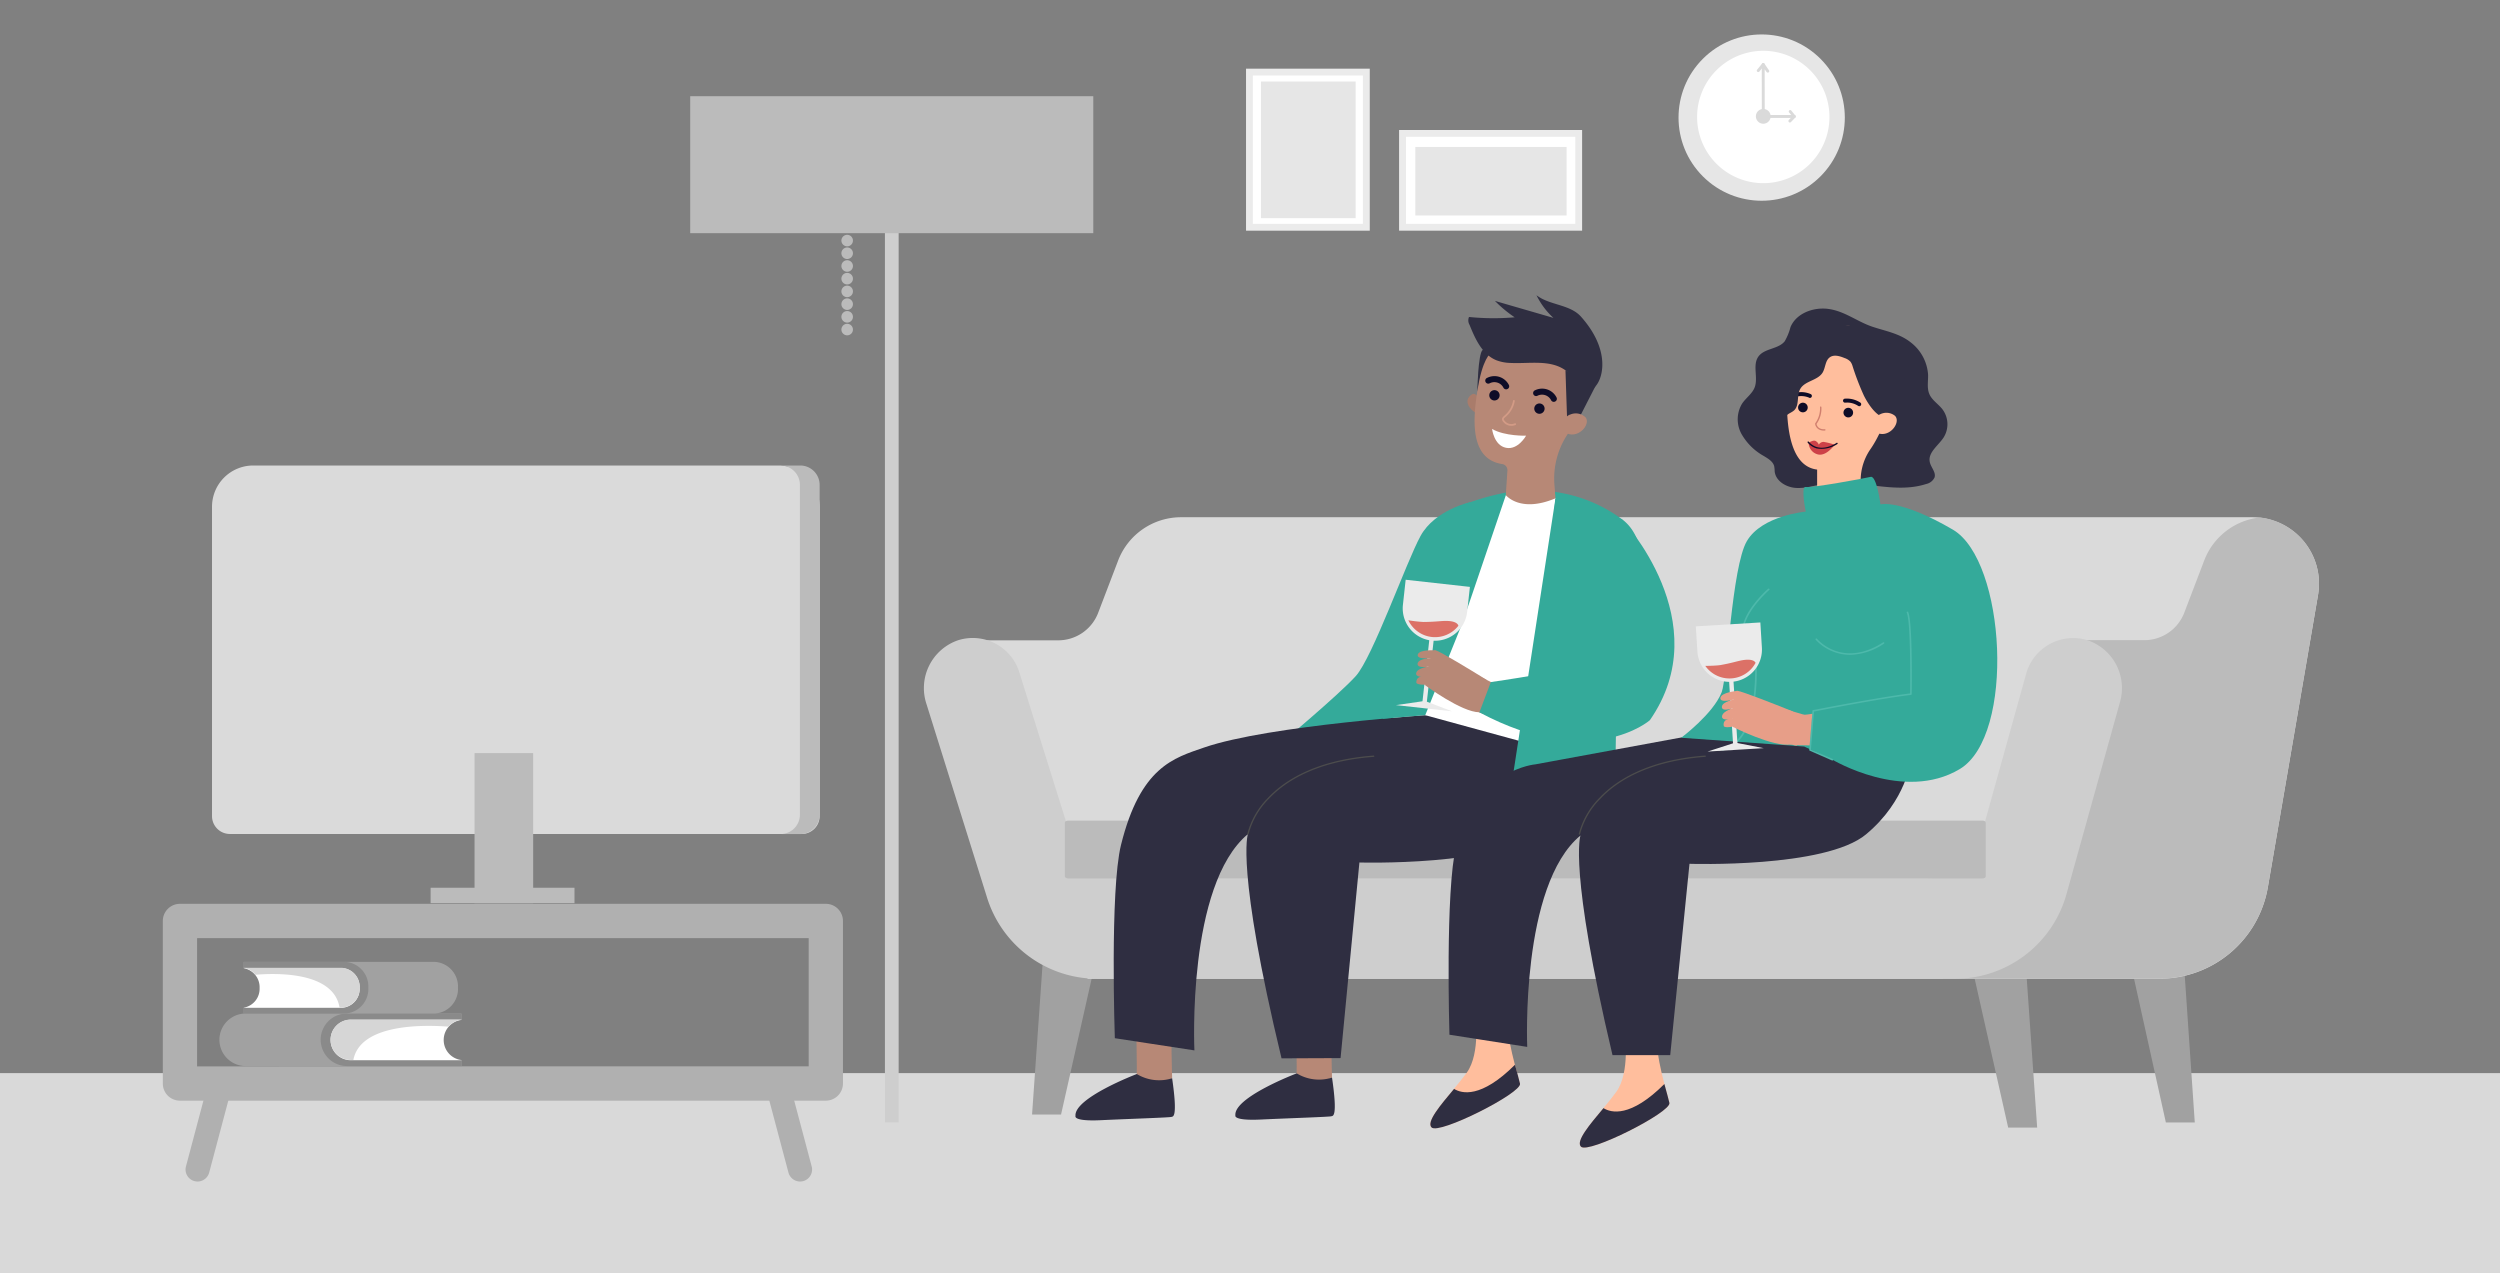 <svg xmlns="http://www.w3.org/2000/svg" width="532.308" height="271.077" viewBox="0 0 532.308 271.077"><rect x="0" y="0" width="532.308" height="271.077" fill="#808080" stroke="none"/><g id="packages-bg" transform="translate(-3.133 -51.815)"><g id="Group_1090" data-name="Group 1090" transform="translate(-15.716)"><g id="Group_1089" data-name="Group 1089"><path id="Rectangle_230" fill="#d9d9d9" d="M0 0h532.308v42.584H0z" data-name="Rectangle 230" transform="translate(18.849 280.308)"/><g id="Group_1114" data-name="Group 1114" transform="translate(165.811 72.298)"><path id="Rectangle_234" fill="#cecece" d="M0 0h2.922v202.391H0z" data-name="Rectangle 234" transform="translate(41.46 16.097)"/><path id="Rectangle_235" fill="#bbb" d="M0 0h85.825v29.167H0z" data-name="Rectangle 235"/><g id="Group_1115" fill="#bbb" data-name="Group 1115" transform="translate(32.193 29.513)"><path id="Path_1425" d="M2524.8 671.628a1.228 1.228 0 1 1 1.228 1.228 1.232 1.232 0 0 1-1.228-1.228Z" data-name="Path 1425" transform="translate(-2524.8 -670.4)"/><path id="Path_1426" d="M2524.8 687.228a1.228 1.228 0 1 1 1.228 1.228 1.232 1.232 0 0 1-1.228-1.228Z" data-name="Path 1426" transform="translate(-2524.8 -683.303)"/><path id="Path_1427" d="M2524.8 702.928a1.228 1.228 0 1 1 1.228 1.228 1.232 1.232 0 0 1-1.228-1.228Z" data-name="Path 1427" transform="translate(-2524.8 -696.288)"/><path id="Path_1428" d="M2524.8 718.528a1.228 1.228 0 1 1 1.228 1.228 1.232 1.232 0 0 1-1.228-1.228Z" data-name="Path 1428" transform="translate(-2524.8 -709.191)"/><path id="Path_1429" d="M2524.8 734.228a1.228 1.228 0 1 1 1.228 1.228 1.232 1.232 0 0 1-1.228-1.228Z" data-name="Path 1429" transform="translate(-2524.8 -722.177)"/><path id="Path_1430" d="M2524.8 749.928a1.228 1.228 0 1 1 1.228 1.228 1.232 1.232 0 0 1-1.228-1.228Z" data-name="Path 1430" transform="translate(-2524.8 -735.162)"/><path id="Path_1431" d="M2524.8 765.528a1.228 1.228 0 1 1 1.228 1.228 1.232 1.232 0 0 1-1.228-1.228Z" data-name="Path 1431" transform="translate(-2524.8 -748.065)"/><path id="Path_1432" d="M2524.8 781.228a1.228 1.228 0 1 1 1.228 1.228 1.232 1.232 0 0 1-1.228-1.228Z" data-name="Path 1432" transform="translate(-2524.8 -761.051)"/></g></g><g id="Group_1113" data-name="Group 1113" transform="translate(63.993 150.931)"><path id="Path_1434" fill="#dadada" d="M2574.583 954.5h111.829a8.766 8.766 0 0 1 8.766 8.766v65.89a3.8 3.8 0 0 1-3.8 3.8H2569.6a3.8 3.8 0 0 1-3.8-3.8v-65.89a8.781 8.781 0 0 1 8.783-8.766Z" data-name="Path 1434" transform="translate(-2565.8 -954.5)"/></g><g id="Group_1112" data-name="Group 1112" transform="translate(185.037 150.931)"><path id="Path_1436" fill="#bbb" d="M2569.932 1028.845v-70.213a4.132 4.132 0 0 0-4.132-4.132h4.2a4.132 4.132 0 0 1 4.132 4.132v70.213a4.132 4.132 0 0 1-4.132 4.132h-4.2a4.132 4.132 0 0 0 4.132-4.132Z" data-name="Path 1436" transform="translate(-2565.8 -954.5)"/></g><g id="Group_1111" data-name="Group 1111" transform="translate(438.985 258.8)"><path id="Path_1438" fill="#a1a1a1" d="m1066.4 1578.4 7.452 33.109h6.172l-2.317-33.109Z" data-name="Path 1438" transform="translate(-1066.4 -1578.4)"/></g><g id="Group_1110" data-name="Group 1110" transform="translate(238.6 256.033)"><path id="Path_1440" fill="#a1a1a1" d="m2239.024 1562.4-7.452 33.092h-6.172l2.317-33.092Z" data-name="Path 1440" transform="translate(-2225.4 -1562.4)"/></g><g id="Group_1109" data-name="Group 1109" transform="translate(472.561 257.175)"><path id="Path_1442" fill="#a1a1a1" d="m872.3 1569 7.452 33.645h6.155l-2.3-33.645Z" data-name="Path 1442" transform="translate(-872.3 -1569)"/></g><g id="Group_1108" data-name="Group 1108" transform="translate(226.272 161.944)"><path id="Path_1444" fill="#dadada" d="m745.7 1038.55 4.253-11.134a14.346 14.346 0 0 1 13.4-9.215h228.115a14.168 14.168 0 0 1 13.97 16.563l-10.685 62.242a23.434 23.434 0 0 1-23.1 19.468H743.468l-24.168-72.063h17.895a9.1 9.1 0 0 0 8.505-5.861Z" data-name="Path 1444" transform="translate(-719.297 -1018.2)"/></g><g id="Group_1107" data-name="Group 1107" transform="translate(432.501 161.996)"><path id="Path_1446" fill="#bbb" d="M762.216 1044.624a9.1 9.1 0 0 0 8.506-5.861l4.253-11.135a14.344 14.344 0 0 1 11.878-9.129 14.159 14.159 0 0 1 12.345 16.477l-10.685 62.242a23.434 23.434 0 0 1-23.1 19.468h-46.127l25.035-72.063Z" data-name="Path 1446" transform="translate(-719.286 -1018.5)"/></g><g id="Group_1106" data-name="Group 1106" transform="translate(215.584 187.644)"><path id="Path_1448" fill="#cecece" d="M998.755 1239.417H1181.8a24.63 24.63 0 0 0 23.583-18.275l11.325-40.648a10.737 10.737 0 0 0-7.141-13.226 10.382 10.382 0 0 0-12.881 7.348l-9.682 34.8a11.6 11.6 0 0 1-11.117 8.61h-171.392a11.6 11.6 0 0 1-11-8.247l-11.117-35.513a10.379 10.379 0 0 0-13.105-6.916 10.761 10.761 0 0 0-6.726 13.469l12.863 41.1a24.589 24.589 0 0 0 23.345 17.498Z" data-name="Path 1448" transform="translate(-962.046 -1166.843)"/></g><g id="Group_1105" data-name="Group 1105" transform="translate(245.585 226.538)"><path id="Path_1450" fill="#bbb" d="M1095.265 1391.8h194.729c.372 0 .68.2.68.451v11.417c0 .247-.308.451-.68.451h-194.713c-.372 0-.68-.2-.68-.451v-11.417c-.016-.251.291-.451.664-.451Z" data-name="Path 1450" transform="translate(-1094.6 -1391.8)"/></g><g id="Group_1104" data-name="Group 1104" transform="translate(53.516 244.259)"><path id="Path_1452" fill="#b0b0b0" d="M2540.749 1536.21h137.521a3.649 3.649 0 0 0 3.648-3.648v-34.614a3.649 3.649 0 0 0-3.648-3.648h-137.521a3.649 3.649 0 0 0-3.648 3.648v34.614a3.638 3.638 0 0 0 3.648 3.648Zm133.872-7.3H2544.4v-27.31h130.224Z" data-name="Path 1452" transform="translate(-2537.1 -1494.3)"/></g><g id="Group_1103" data-name="Group 1103" transform="translate(119.89 212.17)"><path id="Rectangle_236" fill="#bbb" d="M0 0h12.483v31.951H0z" data-name="Rectangle 236"/></g><g id="Group_1102" data-name="Group 1102" transform="translate(110.536 240.836)"><path id="Rectangle_237" fill="#bbb" d="M0 0h30.637v3.285H0z" data-name="Rectangle 237"/></g><g id="Group_1101" data-name="Group 1101" transform="translate(182.478 282.59)"><path id="Path_1456" fill="#b0b0b0" d="M2581.825 1736.8a2.855 2.855 0 0 0 .657-.086 2.558 2.558 0 0 0 1.815-3.129l-4.167-15.682a2.558 2.558 0 1 0-4.945 1.314l4.167 15.682a2.579 2.579 0 0 0 2.473 1.901Z" data-name="Path 1456" transform="translate(-2575.1 -1716)"/></g><g id="Group_1100" data-name="Group 1100" transform="translate(58.357 282.59)"><path id="Path_1458" fill="#b0b0b0" d="M3295.559 1736.8a2.579 2.579 0 0 0 2.472-1.9l4.167-15.682a2.558 2.558 0 0 0-4.945-1.314l-4.167 15.682a2.558 2.558 0 0 0 1.815 3.129 2.986 2.986 0 0 0 .658.085Z" data-name="Path 1458" transform="translate(-3293 -1716)"/></g><g id="Group_1099" data-name="Group 1099" transform="translate(65.566 267.617)"><path id="Path_1460" fill="#a1a1a1" d="M3012.485 1629.4h45.956v1.331h-23.583a4.306 4.306 0 0 0-4.305 4.305 4.306 4.306 0 0 0 4.305 4.305h23.583v1.245h-45.956a5.593 5.593 0 0 1-5.585-5.586 5.6 5.6 0 0 1 5.585-5.6Z" data-name="Path 1460" transform="translate(-3006.9 -1629.4)"/><path id="Path_1461" fill="#8a8a8a" d="M3006.9 1634.985a5.593 5.593 0 0 1 5.584-5.585h24.4v1.331H3013.3a4.306 4.306 0 0 0-4.305 4.305 4.306 4.306 0 0 0 4.305 4.305h23.583v1.245h-24.4a5.619 5.619 0 0 1-5.583-5.601Z" data-name="Path 1461" transform="translate(-2985.34 -1629.4)"/><path id="Path_1462" fill="#fff" d="M3011.105 1637.1h23.583v.035a4.29 4.29 0 0 0-3.8 4.271 4.29 4.29 0 0 0 3.8 4.271v.034h-23.583a4.305 4.305 0 0 1-4.3-4.3 4.294 4.294 0 0 1 4.3-4.311Z" data-name="Path 1462" transform="translate(-2983.131 -1635.769)"/><path id="Path_1463" fill="#d6d6d6" d="M3006.8 1641.1a4.305 4.305 0 0 1 4.3-4.3h23.583v.035a4.192 4.192 0 0 0-2.766 1.487c-4.72-.38-18.776-.813-20.263 7.089h-.536a4.309 4.309 0 0 1-4.318-4.311Z" data-name="Path 1463" transform="translate(-2983.131 -1635.521)"/></g><g id="Group_1098" data-name="Group 1098" transform="translate(70.736 256.621)"><path id="Path_1465" fill="#a1a1a1" d="M3051.882 1565.8H3011.2v1.3h20.868a4.035 4.035 0 0 1 3.8 4.236 4.047 4.047 0 0 1-3.8 4.236H3011.2v1.228h40.682a5.239 5.239 0 0 0 4.945-5.5 5.25 5.25 0 0 0-4.945-5.5Z" data-name="Path 1465" transform="translate(-3011.2 -1565.8)"/><path id="Path_1466" fill="#8a8a8a" d="M3148.14 1571.3a5.239 5.239 0 0 0-4.945-5.5H3121.6v1.3h20.868a4.035 4.035 0 0 1 3.8 4.236 4.046 4.046 0 0 1-3.8 4.236H3121.6v1.228h21.594a5.239 5.239 0 0 0 4.946-5.5Z" data-name="Path 1466" transform="translate(-3121.6 -1565.8)"/><path id="Path_1467" fill="#fff" d="M3153.168 1573.4H3132.3v.035a4.1 4.1 0 0 1 3.371 4.2 4.088 4.088 0 0 1-3.371 4.2v.035h20.868a4.035 4.035 0 0 0 3.8-4.236 4.046 4.046 0 0 0-3.8-4.234Z" data-name="Path 1467" transform="translate(-3132.283 -1572.086)"/><path id="Path_1468" fill="#d6d6d6" d="M3156.972 1577.336a4.046 4.046 0 0 0-3.8-4.236H3132.3v.035a3.65 3.65 0 0 1 2.455 1.452c4.167-.363 16.632-.8 17.946 6.985h.484a4.033 4.033 0 0 0 3.787-4.236Z" data-name="Path 1468" transform="translate(-3132.283 -1571.838)"/></g><g id="Group_1097" data-name="Group 1097" transform="translate(368.912 51.815)"><circle id="Ellipse_154" cx="17.704" cy="17.704" r="17.704" fill="#e6e6e6" data-name="Ellipse 154" transform="rotate(-135 22.89 19.852)"/><path id="Path_1470" fill="#fff" d="M1322.2 457.891a14.091 14.091 0 1 1 14.091 14.091 14.093 14.093 0 0 1-14.091-14.091Z" data-name="Path 1470" transform="translate(-1310.911 -432.982)"/><path id="Path_1471" fill="#dadada" d="M1394.6 516.973a1.573 1.573 0 1 1 1.573 1.573 1.579 1.579 0 0 1-1.573-1.573Z" data-name="Path 1471" transform="translate(-1370.794 -492.202)"/><g id="Group_996" fill="#dadada" data-name="Group 996" transform="translate(23.999 13.414)"><path id="Path_1472" d="M1396.756 470.575h.311a.311.311 0 0 0 0-.622l-.017-9.717.4.571a.312.312 0 1 0 .519-.346l-.968-1.4a.3.3 0 0 0-.346-.121.3.3 0 0 0-.225.294l.017 11.031a.31.31 0 0 0 .309.31Z" data-name="Path 1472" transform="translate(-1395.375 -458.907)"/><path id="Path_1473" d="M1402.223 460.748a.3.3 0 0 0 .242-.121l1.072-1.314a.308.308 0 0 0-.484-.38l-1.072 1.314a.3.3 0 0 0 .052.432.362.362 0 0 0 .19.069Z" data-name="Path 1473" transform="translate(-1401.915 -458.814)"/></g><g id="Group_997" fill="#dadada" data-name="Group 997" transform="translate(24.325 23.442)"><path id="Path_1474" d="M1370.385 524.408a.3.3 0 0 0 .225-.1l.934-.968a.318.318 0 0 0 .069-.346.3.3 0 0 0-.294-.19l-7.348.017a.31.31 0 0 0-.311.311v.311a.311.311 0 0 0 .622 0l6.293-.017-.415.432a.324.324 0 0 0 0 .449.272.272 0 0 0 .225.101Z" data-name="Path 1474" transform="translate(-1363.659 -521.765)"/><path id="Path_1475" d="M1364.888 518.506a.26.26 0 0 0 .19-.069.306.306 0 0 0 .052-.432l-.864-1.072a.308.308 0 1 0-.484.38l.864 1.072a.363.363 0 0 0 .242.121Z" data-name="Path 1475" transform="translate(-1357.228 -516.814)"/></g></g><g id="Group_1096" data-name="Group 1096" transform="translate(316.748 79.49)"><path id="Rectangle_239" fill="#fff" d="M0 0h37.518v19.987H0z" data-name="Rectangle 239" transform="translate(.743 .726)"/><path id="Path_1480" fill="#ebebeb" d="M1626.8 562.739h38.97V541.3h-38.97Zm37.518-1.452h-36.048v-18.535h36.049Z" data-name="Path 1480" transform="translate(-1626.8 -541.3)"/></g><g id="Group_1095" data-name="Group 1095" transform="translate(284.157 66.437)"><path id="Rectangle_240" fill="#fff" d="M0 0h24.897v33.04H0z" data-name="Rectangle 240" transform="translate(.726 .726)"/><path id="Path_1482" fill="#ebebeb" d="M1888.3 500.293h26.349V465.8H1888.3Zm24.88-1.452h-23.427v-31.589h23.427Z" data-name="Path 1482" transform="translate(-1888.3 -465.8)"/></g><g id="Group_1094" data-name="Group 1094" transform="translate(320.206 83.104)"><path id="Rectangle_241" fill="#e6e6e6" d="M0 0h32.21v14.592H0z" data-name="Rectangle 241"/></g><g id="Group_1093" data-name="Group 1093" transform="translate(287.339 69.169)"><path id="Rectangle_242" fill="#e6e6e6" d="M0 0h20.16v29.098H0z" data-name="Rectangle 242"/></g><g id="Group_1092" data-name="Group 1092" transform="translate(247.834 114.674)"><g id="Group_1005" data-name="Group 1005" transform="translate(43.014 44.036)"><path id="Path_1486" fill="#34aa9a" d="M1805.232 999.5s-7.59 1.625-10.668 7.227c-3.06 5.619-10.2 25.848-13.78 29.824s-16.684 14.938-16.684 14.938l8.645 1.988 15.18-4.789 5.688-23.306Z" data-name="Path 1486" transform="translate(-1764.1 -999.5)"/></g><g id="Group_1044" data-name="Group 1044"><g id="Group_1006" data-name="Group 1006" transform="translate(12.931 154.011)"><path id="Path_1487" fill="#b78876" d="M2131.643 1636.308s.208 11.152.121 11.307.813 1.556.813 1.556l3.527.622 3.2-1.487s-.328-10.356 0-12-7.661.002-7.661.002Z" data-name="Path 1487" transform="translate(-2131.643 -1635.578)"/></g><g id="Group_1007" data-name="Group 1007" transform="translate(0 165.824)"><path id="Path_1488" fill="#2f2e41" d="M2148.913 1704.8a9.136 9.136 0 0 1-7.521-.9s-13.468 5.118-13.053 8.956c0 0-.571 1.141 5.273.882 5.844-.277 14.938-.571 15.18-.709s1.383.484.121-8.229Z" data-name="Path 1488" transform="translate(-2128.324 -1703.9)"/></g><g id="Group_1008" data-name="Group 1008" transform="translate(46.973 153.865)"><path id="Path_1489" fill="#b78876" d="M1934.743 1635.471s.208 11.152.121 11.307.813 1.556.813 1.556l3.527.623 3.2-1.487s-.328-10.356 0-12c.327-1.658-7.661.001-7.661.001Z" data-name="Path 1489" transform="translate(-1934.743 -1634.734)"/></g><g id="Group_1009" data-name="Group 1009" transform="translate(34.043 165.685)"><path id="Path_1490" fill="#2f2e41" d="M1951.969 1704a9.136 9.136 0 0 1-7.521-.9s-13.469 5.118-13.053 8.956c0 0-.571 1.141 5.273.882 5.844-.277 14.938-.571 15.18-.709s1.4.484.121-8.229Z" data-name="Path 1490" transform="translate(-1931.379 -1703.1)"/></g><g id="Group_1010" data-name="Group 1010" transform="translate(8.143 89.266)"><path id="Path_1491" fill="#2f2e41" d="M1642.259 1268.136c-6.449 2.23-13.572 4.1-17.7 20.747-2.386 9.682-1.314 41.149-1.314 41.149l16.944 2.593s-1.66-35.167 11.394-46.059c0 0-2.628 7.158 7.158 47.754l12.569-.052 4.011-41.65s29.565.865 38.4-6.57 9.682-16.269 9.682-16.269l-31.8-8.679c.017-.018-35.564 2.282-49.344 7.036Z" data-name="Path 1491" transform="translate(-1623 -1261.099)"/></g><g id="Group_1011" data-name="Group 1011" transform="translate(65.404 41.558)"><path id="Path_1492" fill="#34aa9a" d="m1583.757 985.226-4.807.415a50.641 50.641 0 0 0-10.27 3.112c-2.645 1.47-2.559 2.611-4.582 6.086-3.268 5.6-11.359 38.953-11.359 38.953l19.779-1.677s12.829 5.221 18.69 2.057c12.448-6.726 23.1-35.219 12.448-42.9a31.284 31.284 0 0 0-19.899-6.046Z" data-name="Path 1492" transform="translate(-1552.739 -985.168)"/></g><g id="Group_1012" data-name="Group 1012" transform="translate(36.596 98.012)"><path id="Path_1493" fill="#4c4c4c" d="M1882.826 1328.527a.147.147 0 0 0 .138-.121 16.623 16.623 0 0 1 4.34-7.538c3.337-3.544 9.924-7.97 22.3-8.9a.129.129 0 0 0 .121-.156.138.138 0 0 0-.156-.121c-12.483.951-19.122 5.429-22.494 9.008a16.969 16.969 0 0 0-4.392 7.659.127.127 0 0 0 .121.156c.005.013.005.013.022.013Z" data-name="Path 1493" transform="translate(-1882.684 -1311.685)"/></g><g id="Group_1013" data-name="Group 1013" transform="translate(74.481 42.567)"><path id="Path_1494" fill="#fff" d="m1687.332 991.64-2.144 22.3-.432 4.392-4.668 25.122-20.488-5.6 7.867-19.52 2.317-6.777 6.984-20.557Z" data-name="Path 1494" transform="translate(-1659.6 -991)"/></g><g id="Group_1015" data-name="Group 1015" transform="translate(91.356 43.241)"><path id="Path_1496" fill="#34aa9a" d="m1592.958 994.9-10.858 70.783 23.427-1.9.83-51.367Z" data-name="Path 1496" transform="translate(-1582.1 -994.9)"/></g><g id="Group_1029" data-name="Group 1029" transform="translate(83.474)"><g id="Group_1027" data-name="Group 1027" transform="translate(0 5.541)"><g id="Group_1016" data-name="Group 1016" transform="translate(0 15.463)"><path id="Path_1497" fill="#a97c6b" d="M1755.592 867.409s-.83-1.539-1.643-1.02c-2.057 1.331-.311 3.423.934 3.977Z" data-name="Path 1497" transform="translate(-1753 -866.282)"/></g><g id="Group_1017" data-name="Group 1017" transform="translate(1.514)"><path id="Path_1498" fill="#b78876" d="M1616.93 788.061a3.923 3.923 0 0 0 .035-.45 11.842 11.842 0 1 1 22.13 6.847c-1.349 2.663-2.524 4.928-3.717 6.795a17.014 17.014 0 0 0-2.576 10.426l.225 2.87c-7.59 3.2-10.581-.692-10.581-.692l.346-5.221a1.32 1.32 0 0 0-1.124-1.383h-.017c-8.923-1.383-5.084-15.146-4.721-19.192Z" data-name="Path 1498" transform="translate(-1615.8 -776.849)"/></g><g id="Group_1018" data-name="Group 1018" transform="translate(14.223 17.502)"><path id="Path_1499" fill="#0e0c27" d="M1672.98 879.083a1.1 1.1 0 1 1 1 1.193 1.1 1.1 0 0 1-1-1.193Z" data-name="Path 1499" transform="translate(-1672.976 -878.076)"/></g><g id="Group_1019" data-name="Group 1019" transform="translate(4.645 14.666)"><path id="Path_1500" fill="#0e0c27" d="M1728.38 862.683a1.1 1.1 0 1 1 1 1.193 1.1 1.1 0 0 1-1-1.193Z" data-name="Path 1500" transform="translate(-1728.376 -861.676)"/></g><g id="Group_1020" data-name="Group 1020" transform="translate(13.955 14.374)"><path id="Path_1501" fill="#0e0c27" d="M1662.281 862.771a.623.623 0 0 0 .346-.069.637.637 0 0 0 .294-.864 3.445 3.445 0 0 0-4.6-1.521.641.641 0 0 0 .467 1.193 2.167 2.167 0 0 1 2.957.882.646.646 0 0 0 .536.379Z" data-name="Path 1501" transform="translate(-1657.911 -859.984)"/></g><g id="Group_1021" data-name="Group 1021" transform="translate(3.806 11.711)"><path id="Path_1502" fill="#0e0c27" d="M1720.981 847.371a.623.623 0 0 0 .346-.069.637.637 0 0 0 .294-.864 3.444 3.444 0 0 0-4.6-1.521.641.641 0 1 0 .467 1.193 2.167 2.167 0 0 1 2.957.882.658.658 0 0 0 .536.379Z" data-name="Path 1502" transform="translate(-1716.611 -844.584)"/></g><g id="Group_1022" data-name="Group 1022" transform="translate(20.866 10.469)"><path id="Path_1503" fill="#2f2e41" d="m1616.78 840.754-3.925 7.677-2.109-.622-.346-10.409Z" data-name="Path 1503" transform="translate(-1610.4 -837.4)"/></g><g id="Group_1023" data-name="Group 1023" transform="translate(20.233 19.642)"><path id="Path_1504" fill="#b78876" d="M1621.65 891.415a1.765 1.765 0 0 1 .985-.743 2.974 2.974 0 0 1 3.216.588c1.314 1.573-1.954 5.152-4.651 2.991 0-.018-.76-.9.45-2.836Z" data-name="Path 1504" transform="translate(-1620.965 -890.456)"/></g><g id="Group_1024" data-name="Group 1024" transform="translate(7.362 16.794)"><path id="Path_1505" fill="#d39b86" d="M1709.047 879.154a2.247 2.247 0 0 0 2.006.121.193.193 0 0 0-.173-.346 1.8 1.8 0 0 1-2.109-.5c-.156-.173-.242-.311-.225-.4 0-.138.173-.294.415-.5a5.583 5.583 0 0 0 1.919-3.32.187.187 0 1 0-.363-.086 5.241 5.241 0 0 1-1.8 3.129c-.294.259-.536.484-.536.761a.91.91 0 0 0 .329.674 1.685 1.685 0 0 0 .537.467Z" data-name="Path 1505" transform="translate(-1708.18 -873.981)"/></g><g id="Group_1025" data-name="Group 1025" transform="translate(5.237 22.935)"><path id="Path_1506" fill="#fff" d="M1703.044 910.935s-4.53.138-7.244-1.435c0 0 .4 3.51 2.974 4.011 2.559.519 4.27-2.576 4.27-2.576Z" data-name="Path 1506" transform="translate(-1695.8 -909.5)"/></g><g id="Group_1026" data-name="Group 1026" transform="translate(2.09 5.893)"><path id="Path_1507" fill="#2f2e41" d="M1742.17 811.845s-1.8 1.037-2.87 8.161c0 0 .156-8.022 1.124-8.835.968-.795 1.746.674 1.746.674Z" data-name="Path 1507" transform="translate(-1739.3 -810.935)"/></g></g><g id="Group_1028" data-name="Group 1028" transform="translate(.161)"><path id="Path_1508" fill="#2f2e41" d="M1625.906 749.364c-2.351-2.645-6.691-2.4-9.475-4.564a16.15 16.15 0 0 0 3.6 4.824c-4.15-1.21-8.3-2.4-12.448-3.614a27.142 27.142 0 0 0 4.2 3.492 52.111 52.111 0 0 1-9.717-.069 1.853 1.853 0 0 0 .121 1.694c1.21 3.008 2.715 6.311 5.706 7.521a8.966 8.966 0 0 0 2.939.571c3.977.208 8.368-.761 11.653 1.487 1.521 1.037 3.406 4.651 5.585 4.132 1.917-.449 5.13-7.296-2.164-15.474Z" data-name="Path 1508" transform="translate(-1601.899 -744.8)"/></g></g><g id="Group_1034" data-name="Group 1034" transform="translate(68.24 60.582)"><g id="Group_1030" data-name="Group 1030" transform="translate(0 25.848)"><path id="Path_1509" fill="#ebebeb" d="m1799.03 1246.861-5.671-.622-.588-.069-5.671-.622 5.844-.847.571.052Z" data-name="Path 1509" transform="translate(-1787.1 -1244.7)"/></g><g id="Group_1031" data-name="Group 1031" transform="translate(5.645 12.045)"><path id="Rectangle_243" fill="#ebebeb" d="M0 0h.934v14.039H0z" data-name="Rectangle 243" transform="rotate(-173.679 .852 7.002)"/></g><g id="Group_1032" data-name="Group 1032" transform="translate(1.445)"><path id="Path_1510" fill="#ebebeb" d="m1765.63 1095.2 13.676 1.521-.588 5.342a6.889 6.889 0 0 1-7.59 6.086 6.889 6.889 0 0 1-6.086-7.59Z" data-name="Path 1510" transform="translate(-1765 -1095.2)"/></g><g id="Group_1033" data-name="Group 1033" transform="translate(2.645 8.627)"><path id="Path_1511" fill="#dc7167" d="M1779.2 1145.1a6.293 6.293 0 0 0 10.65 1.176s-.069-.9-2.144-1.02c-1.279-.086-2.42.19-5.308.208a28.375 28.375 0 0 1-3.198-.364Z" data-name="Path 1511" transform="translate(-1779.2 -1145.1)"/></g></g><g id="Group_1042" data-name="Group 1042" transform="translate(72.532 75.582)"><g id="Group_1040" data-name="Group 1040"><g id="Group_1035" data-name="Group 1035" transform="translate(1.932)"><path id="Path_1512" fill="#b78876" d="m1753.712 1188.289-.744-.467c-2.3-1.418-9.181-5.619-10.149-5.861-1.158-.294-2.213 7.452-2.213 7.452s7.8 5.775 11.549 5.757 1.557-6.881 1.557-6.881Z" data-name="Path 1512" transform="translate(-1740.607 -1181.953)"/></g><g id="Group_1036" data-name="Group 1036" transform="translate(.047 5.603)"><path id="Path_1513" fill="#b78876" d="M1819.43 1216.113s-2.23.1-2.23-.484c0-1.833 2.386-1.141 2.386-1.141Z" data-name="Path 1513" transform="translate(-1817.2 -1214.36)"/></g><g id="Group_1037" data-name="Group 1037" transform="translate(0 3.431)"><path id="Path_1514" fill="#b78876" d="M1815.733 1204.1s-2.749.225-2.4-.916c.329-1.158 3.078-1.383 3.078-1.383Z" data-name="Path 1514" transform="translate(-1813.3 -1201.8)"/></g><g id="Group_1038" data-name="Group 1038" transform="translate(.315 1.685)"><path id="Path_1515" fill="#b78876" d="M1813.375 1193.446s-2.957.623-2.766-.588c.19-1.193 3.25-1.158 3.25-1.158Z" data-name="Path 1515" transform="translate(-1810.6 -1191.699)"/></g><g id="Group_1039" data-name="Group 1039" transform="translate(.334 .014)"><path id="Path_1516" fill="#b78876" d="M1810.668 1183.722s-3.389.38-3.043-.778 3.734-.882 3.734-.882Z" data-name="Path 1516" transform="translate(-1807.6 -1182.033)"/></g></g><g id="Group_1041" data-name="Group 1041" transform="translate(11.614 5.506)"><path id="Path_1517" fill="#b78876" d="m1723.846 1213.8 5.515 2.732-4.271 5.429-2.991-1.141Z" data-name="Path 1517" transform="translate(-1722.1 -1213.8)"/></g></g><g id="Group_1043" data-name="Group 1043" transform="translate(86.013 47.667)"><path id="Path_1518" fill="#34aa9a" d="M1543.416 1020.5s20.592 21.837 5.982 42.826c0 0-12.518 11.013-36.291-1.677l2.438-6.449s19.1-2.7 19.658-4.1c.553-1.418-2.317-18.638-.8-22.113 1.544-3.487 9.013-8.487 9.013-8.487Z" data-name="Path 1518" transform="translate(-1513.107 -1020.5)"/></g></g></g><g id="Group_1172" data-name="Group 1172" transform="translate(323.393 117.512)"><g id="Group_1046" data-name="Group 1046" transform="translate(65.463)"><path id="Path_1520" fill="#2f2e41" d="M1196.231 761.3c-3.2-.45-6.9.9-8.126 3.873a12.093 12.093 0 0 1-1.228 3.008c-1.366 1.712-4.322 1.47-5.6 3.25-1.314 1.833 0 4.478-.8 6.57-.536 1.383-1.885 2.248-2.7 3.492a6.457 6.457 0 0 0-.086 6.449 12.308 12.308 0 0 0 4.772 4.685c.9.553 1.937 1.158 2.178 2.178a7.737 7.737 0 0 1 .1 1.089c.225 2.057 2.438 3.371 4.5 3.51s4.08-.553 6.12-.882c7.158-1.141 14.713 2.282 21.612.052a2.53 2.53 0 0 0 1.815-1.418c.328-1.107-.778-2.109-1.02-3.25-.449-2.057 1.85-3.527 2.974-5.291a5.3 5.3 0 0 0-.277-5.948c-.882-1.141-2.213-1.919-2.784-3.233-.553-1.279-.242-2.749-.277-4.132a9.459 9.459 0 0 0-3.734-6.916c-2.438-1.919-5.36-2.369-8.213-3.337-3.175-1.091-5.82-3.27-9.226-3.749Z" data-name="Path 1520" transform="translate(-1176.877 -761.211)"/></g><g id="Group_1047" data-name="Group 1047" transform="translate(75.921 3.586)"><path id="Path_1521" fill="#ffbe9d" d="M1251.343 781.975a11.77 11.77 0 0 1 10.927 11.065 11.552 11.552 0 0 1-1 5.412c-1.608 4.08-2.957 7.365-4.616 9.769a11.72 11.72 0 0 0-2.04 8.3l.173 1.176a2.37 2.37 0 0 1-1.539 2.559c-3.25 1.193-5.446.726-6.691.121a2.291 2.291 0 0 1-1.314-2.092v-5.636c-7.383-.882-6.4-14.489-6.4-18.517h.017c0-.156-.017-.294-.017-.45a11.706 11.706 0 0 1 12.5-11.707Z" data-name="Path 1521" transform="translate(-1238.799 -781.949)"/></g><g id="Group_1048" data-name="Group 1048" transform="translate(78.312 20.05)"><path id="Path_1522" fill="#0e0c27" d="M1348.979 878.3a1.025 1.025 0 1 1 1.124.916 1.017 1.017 0 0 1-1.124-.916Z" data-name="Path 1522" transform="translate(-1348.975 -877.175)"/></g><g id="Group_1049" data-name="Group 1049" transform="translate(87.976 21.139)"><path id="Path_1523" fill="#0e0c27" d="M1293.079 884.6a1.025 1.025 0 1 1 1.124.916 1.039 1.039 0 0 1-1.124-.916Z" data-name="Path 1523" transform="translate(-1293.075 -883.475)"/></g><g id="Group_1050" data-name="Group 1050" transform="translate(80.546 28.131)"><path id="Path_1524" fill="#cd4148" d="M1315.8 924.363s.9-.588 1.418-.415a1.479 1.479 0 0 1 .761.813 1.2 1.2 0 0 1 .985-.588 13.882 13.882 0 0 1 2.386.605s-1.8 2.611-3.665 2.04a2.571 2.571 0 0 1-1.867-2.369Z" data-name="Path 1524" transform="translate(-1315.8 -923.916)"/></g><g id="Group_1051" data-name="Group 1051" transform="translate(80.325 28.304)"><path id="Path_1525" fill="#0e0c27" d="M1314.076 926.4a6.074 6.074 0 0 0 4.391-.934.149.149 0 1 0-.173-.242c-.138.1-3.579 2.421-5.913-.259a.147.147 0 1 0-.225.19 3.8 3.8 0 0 0 1.92 1.245Z" data-name="Path 1525" transform="translate(-1312.126 -924.919)"/></g><g id="Group_1052" data-name="Group 1052" transform="translate(87.893 19.169)"><path id="Path_1526" fill="#0e0c27" d="M1286.573 873.711a.386.386 0 0 0 .311-.173.416.416 0 0 0-.086-.588 5.216 5.216 0 0 0-3.3-.847.426.426 0 1 0 .086.847 4.269 4.269 0 0 1 2.714.674.479.479 0 0 0 .275.087Z" data-name="Path 1526" transform="translate(-1283.113 -872.082)"/></g><g id="Group_1053" data-name="Group 1053" transform="translate(77.295 17.793)"><path id="Path_1527" fill="#0e0c27" d="M1347.477 865.347a.4.4 0 0 0 .277-.225.429.429 0 0 0-.19-.571 5.067 5.067 0 0 0-3.406-.242.419.419 0 0 0-.294.519.426.426 0 0 0 .519.294 4.364 4.364 0 0 1 2.8.173.316.316 0 0 0 .294.052Z" data-name="Path 1527" transform="translate(-1343.846 -864.123)"/></g><g id="Group_1054" data-name="Group 1054" transform="translate(81.929 20.849)"><path id="Path_1528" fill="#d07f6e" d="M1328.155 886.8a2.51 2.51 0 0 0 1.02.138.141.141 0 0 0 .138-.156.132.132 0 0 0-.156-.138c-1.452.069-1.694-.864-1.746-1.124a5.624 5.624 0 0 0 1.037-3.579.151.151 0 0 0-.156-.138.141.141 0 0 0-.138.156 5.5 5.5 0 0 1-1.02 3.423.247.247 0 0 0-.035.1 1.624 1.624 0 0 0 1.056 1.318Z" data-name="Path 1528" transform="translate(-1327.1 -881.8)"/></g><g id="Group_1055" data-name="Group 1055" transform="translate(71.529 3.391)"><path id="Path_1529" fill="#2f2e41" d="M1249.587 795.965a55.476 55.476 0 0 1-2.438-6.363 2.71 2.71 0 0 0-.432-.864 3.008 3.008 0 0 0-1.228-.761c-1.02-.415-2.265-.813-3.164-.156-.985.709-.9 2.23-1.539 3.268-1.055 1.694-3.786 1.729-4.755 3.475-.778 1.383-.138 3.389-1.262 4.513-.467.45-1.141.64-1.608 1.089-1.539 1.452-.052 4.5-1.591 5.93a62.5 62.5 0 0 1-2.472-6.795 4.969 4.969 0 0 1-.294-1.8c.121-1.158 1.037-2.057 1.729-2.991 1.262-1.729 1.85-3.838 2.663-5.827a26.647 26.647 0 0 1 3.821-6.535 2.531 2.531 0 0 1 2.421-1.193 37.45 37.45 0 0 1 7.625.121 14.434 14.434 0 0 1 7 2.818 9.231 9.231 0 0 1 2.006 2.178 15.9 15.9 0 0 1 1.366 3.026 12.448 12.448 0 0 1 .968 3.925 11.888 11.888 0 0 1-.553 3.285 9.423 9.423 0 0 1-1.124 2.8c-2.695 3.981-5.826-.515-7.139-3.143Z" data-name="Path 1529" transform="translate(-1228.796 -780.824)"/></g><g id="Group_1056" data-name="Group 1056" transform="translate(94.309 22.198)"><path id="Path_1530" fill="#ffbe9d" d="M1239.8 890.774a1.722 1.722 0 0 1 .916-.83 2.921 2.921 0 0 1 3.216.294c1.435 1.435-1.452 5.256-4.322 3.354.002.018-.81-.812.19-2.818Z" data-name="Path 1530" transform="translate(-1239.301 -889.598)"/></g><g id="Group_1059" data-name="Group 1059" transform="translate(31.827 154.272)"><g id="Group_1057" data-name="Group 1057" transform="translate(.003)"><path id="Path_1531" fill="#ffbe9d" d="M1528.835 1653.5s1.193 8.333-1.781 12.483c-2.974 4.167-9.112 10.114-7.538 11.7 1.591 1.591 19.226-7.331 18.828-9.319s-3.164-10.114-2.576-14.869Z" data-name="Path 1531" transform="translate(-1519.262 -1653.5)"/></g><g id="Group_1058" data-name="Group 1058" transform="translate(0 10.841)"><path id="Path_1532" fill="#2f2e41" d="M1537.275 1716.2c.484 1.833.934 3.32 1.072 4.029.4 1.988-17.255 10.91-18.828 9.319-1.176-1.176 1.9-4.755 4.789-8.212 1.608 1.002 5.723 2.091 12.967-5.136Z" data-name="Path 1532" transform="translate(-1519.262 -1716.2)"/></g></g><g id="Group_1062" data-name="Group 1062" transform="translate(0 150.175)"><g id="Group_1060" data-name="Group 1060"><path id="Path_1533" fill="#ffbe9d" d="M1712.934 1629.8s1.193 8.333-1.781 12.483c-2.974 4.167-9.112 10.114-7.538 11.7 1.591 1.591 19.226-7.331 18.828-9.319s-3.164-10.114-2.576-14.869Z" data-name="Path 1533" transform="translate(-1703.361 -1629.8)"/></g><g id="Group_1061" data-name="Group 1061" transform="translate(.014 10.841)"><path id="Path_1534" fill="#2f2e41" d="M1721.275 1692.5c.484 1.833.934 3.32 1.072 4.028.4 1.988-17.255 10.91-18.828 9.319-1.176-1.176 1.9-4.755 4.789-8.213 1.608 1.004 5.723 2.093 12.967-5.134Z" data-name="Path 1534" transform="translate(-1703.262 -1692.5)"/></g></g><g id="Group_1063" data-name="Group 1063" transform="translate(3.895 89.852)"><path id="Path_1535" fill="#2f2e41" d="M1240.407 1288.093s-12.777 1.037-16.875 17.307c-2.386 9.458-1.452 40.267-1.452 40.267l16.563 2.594s-1.487-34.423 11.342-45.022c0 0-2.593 6.985 6.812 46.768h12.293l4.1-40.734s28.925.968 37.6-6.276c8.679-7.227 9.544-15.889 9.544-15.889l-40.89-6.207Z" data-name="Path 1535" transform="translate(-1221.9 -1280.9)"/></g><g id="Group_1064" data-name="Group 1064" transform="translate(53.419 35.827)"><path id="Path_1536" fill="#34aa9a" d="M1157.923 974.3s-.8-6.19-2.092-5.861c-1.279.329-12.69 2.4-13.814 2.161s0 5.239 0 5.239-9.319.8-12.535 6.276c-3.216 5.464-4.184 29.133-5.36 32.158-1.781 4.616-8.628 9.717-8.628 9.717l26.193 1.867 5.982 2.784s15.232 9.129 27.127 2.023 9.8-44.4-1.452-50.987c-11.237-6.569-15.421-5.377-15.421-5.377Z" data-name="Path 1536" transform="translate(-1115.495 -968.427)"/></g><g id="Group_1065" data-name="Group 1065" transform="translate(80.684 64.527)"><path id="Path_1537" fill="#4db9ab" d="M1225.652 1166.128a.166.166 0 0 0 .156-.1.172.172 0 0 0-.087-.225l-4.634-2.023.657-8.074c1.418-.277 14.437-2.818 20.644-3.544a.2.2 0 0 0 .156-.156c.017-.623.225-15.3-.743-17.48a.17.17 0 0 0-.311.138c.882 2.005.726 15.63.709 17.186-6.622.8-20.522 3.527-20.661 3.544a.186.186 0 0 0-.138.156l-.674 8.316a.19.19 0 0 0 .1.173l4.737 2.075c.037-.003.055.014.089.014Z" data-name="Path 1537" transform="translate(-1220.725 -1134.423)"/></g><g id="Group_1066" data-name="Group 1066" transform="translate(62.162 59.61)"><path id="Path_1538" fill="#4db9ab" d="M1396.078 1140.464h.035c8.074-1.937 7.193-17.531 7.21-18.223a.321.321 0 0 0-.035-.121c-.035-.034-3.008-3.527-2.7-7.434s5.36-8.368 5.412-8.4a.172.172 0 0 0-.225-.259c-.208.19-5.2 4.582-5.515 8.627-.311 3.838 2.351 7.158 2.732 7.625-.034 1.124.622 16.01-6.95 17.843-.102.031-.05.342.036.342Z" data-name="Path 1538" transform="translate(-1395.986 -1105.986)"/></g><g id="Group_1067" data-name="Group 1067" transform="translate(82.024 70.253)"><path id="Path_1539" fill="#4db9ab" d="M1262 1171.03a13.421 13.421 0 0 0 7.227-2.386.168.168 0 0 0 .052-.225.154.154 0 0 0-.225-.052c-8.766 5.636-14.039-.709-14.091-.761a.172.172 0 1 0-.259.225 10.052 10.052 0 0 0 7.296 3.199Z" data-name="Path 1539" transform="translate(-1254.656 -1167.545)"/></g><g id="Group_1069" data-name="Group 1069" transform="translate(75.359 86.29)"><g id="Group_1068" data-name="Group 1068"><path id="Path_1540" fill="#e79e88" d="m1343.4 1261.044 5.965-.744-.553 6.726-3.32-.052Z" data-name="Path 1540" transform="translate(-1343.4 -1260.3)"/></g></g><g id="Group_1074" data-name="Group 1074" transform="translate(56.531 66.839)"><g id="Group_1070" data-name="Group 1070" transform="translate(2.49 25.64)"><path id="Path_1541" fill="#ebebeb" d="m1415.082 1297.224-5.706.346-.571.035-5.705.346 5.6-1.815.588-.035Z" data-name="Path 1541" transform="translate(-1403.1 -1296.1)"/></g><g id="Group_1071" data-name="Group 1071" transform="translate(7.071 11.801)"><path id="Rectangle_244" fill="#ebebeb" d="M0 0h.934v14.04H0z" data-name="Rectangle 244" transform="rotate(176.38 .677 7.035)"/></g><g id="Group_1072" data-name="Group 1072"><path id="Path_1542" fill="#ebebeb" d="m1405.329 1148.63 13.745-.83.328 5.36a6.882 6.882 0 0 1-6.449 7.279 6.882 6.882 0 0 1-7.279-6.449Z" data-name="Path 1542" transform="translate(-1405.329 -1147.8)"/></g><g id="Group_1073" data-name="Group 1073" transform="translate(2.023 7.933)"><path id="Path_1543" fill="#dc7167" d="M1413.2 1195a6.3 6.3 0 0 0 10.7-.64s-.208-.865-2.3-.64c-1.279.138-2.369.605-5.187 1.106-1 .158-3.213.174-3.213.174Z" data-name="Path 1543" transform="translate(-1413.2 -1193.685)"/></g></g><g id="Group_1082" data-name="Group 1082" transform="translate(61.766 81.379)"><g id="Group_1080" data-name="Group 1080"><g id="Group_1075" data-name="Group 1075" transform="translate(2.652)"><path id="Path_1544" fill="#e79e88" d="M1372.225 1236.288s-.294-.121-.813-.329c-2.507-1-10.011-3.977-11-4.063-1.193-.086-.9 7.711-.9 7.711s8.662 4.374 12.362 3.717c3.688-.639.351-7.036.351-7.036Z" data-name="Path 1544" transform="translate(-1359.486 -1231.896)"/></g><g id="Group_1076" data-name="Group 1076" transform="translate(.686 5.916)"><path id="Path_1545" fill="#e79e88" d="M1441.509 1267.771s-2.179.484-2.282-.1c-.311-1.815 2.161-1.539 2.161-1.539Z" data-name="Path 1545" transform="translate(-1439.2 -1266.113)"/></g><g id="Group_1077" data-name="Group 1077" transform="translate(.345 3.545)"><path id="Path_1546" fill="#e79e88" d="M1440.83 1254.786s-2.663.692-2.524-.5c.121-1.193 2.8-1.885 2.8-1.885Z" data-name="Path 1546" transform="translate(-1438.3 -1252.4)"/></g><g id="Group_1078" data-name="Group 1078" transform="translate(.315 1.764)"><path id="Path_1547" fill="#e79e88" d="M1440.118 1243.9s-2.8 1.107-2.818-.1 3.009-1.694 3.009-1.694Z" data-name="Path 1547" transform="translate(-1437.3 -1242.1)"/></g><g id="Group_1079" data-name="Group 1079" transform="translate(0 .035)"><path id="Path_1548" fill="#e79e88" d="M1439.234 1233.864s-3.268.951-3.129-.259 3.527-1.5 3.527-1.5Z" data-name="Path 1548" transform="translate(-1436.1 -1232.1)"/></g></g><g id="Group_1081" data-name="Group 1081" transform="translate(13.075 3.874)"><path id="Path_1549" fill="#e79e88" d="m1344.336 1254.3 5.878 1.729-3.268 6.086-3.147-.605Z" data-name="Path 1549" transform="translate(-1343.8 -1254.3)"/></g></g><g id="Group_1083" data-name="Group 1083" transform="translate(31.614 95.174)"><path id="Path_1550" fill="#4c4c4c" d="M1474.626 1328.527a.147.147 0 0 0 .138-.121 16.62 16.62 0 0 1 4.34-7.538c3.337-3.544 9.924-7.97 22.3-8.9a.129.129 0 0 0 .121-.156.138.138 0 0 0-.156-.121c-12.483.951-19.122 5.429-22.494 9.008a16.969 16.969 0 0 0-4.391 7.659.127.127 0 0 0 .121.156.017.017 0 0 0 .021.013Z" data-name="Path 1550" transform="translate(-1474.484 -1311.685)"/></g></g></g></g></g></svg>